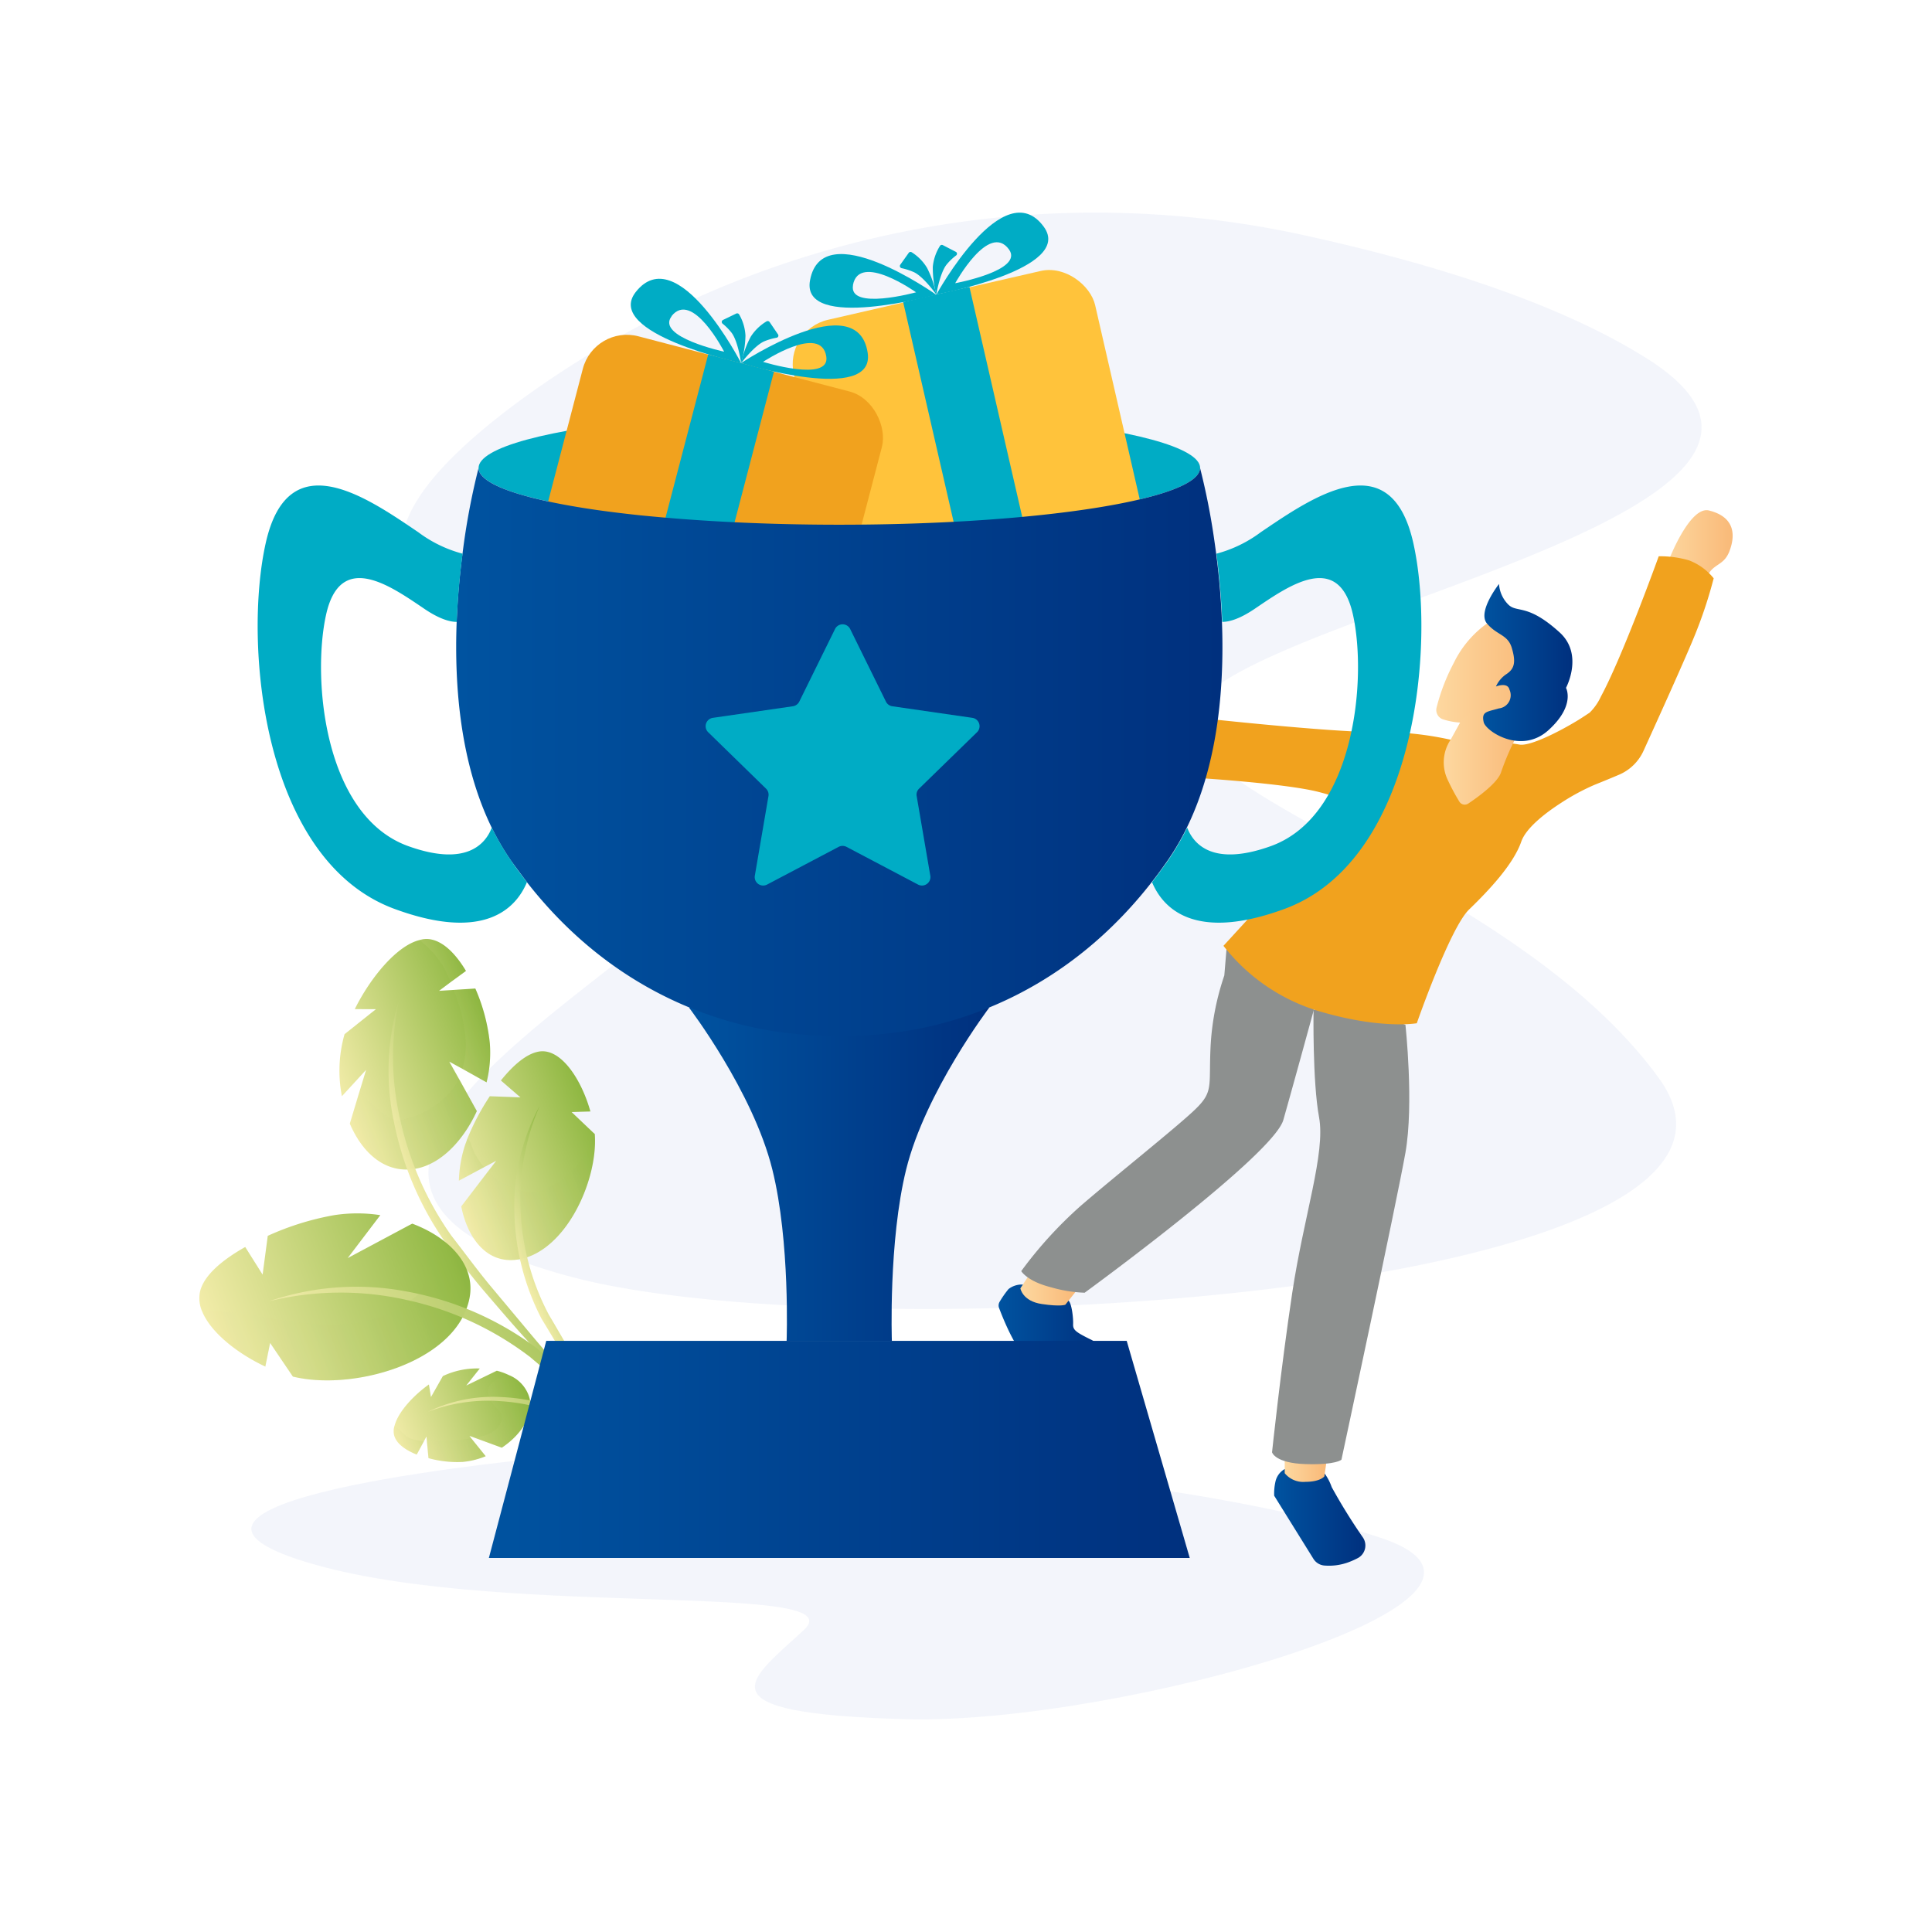 <svg id="Capa_1" data-name="Capa 1" xmlns="http://www.w3.org/2000/svg" xmlns:xlink="http://www.w3.org/1999/xlink" viewBox="0 0 270 270"><defs><style>.cls-1,.cls-2{fill:#0033a0;opacity:0.05;}.cls-1{isolation:isolate;}.cls-3{fill:url(#Degradado_sin_nombre_48);}.cls-4{fill:url(#Degradado_sin_nombre_48-2);}.cls-10,.cls-11,.cls-12,.cls-15,.cls-18,.cls-19,.cls-5,.cls-6,.cls-7{opacity:0.1;}.cls-5{fill:url(#Degradado_sin_nombre_48-3);}.cls-6{fill:url(#Degradado_sin_nombre_48-4);}.cls-7{fill:url(#Degradado_sin_nombre_48-5);}.cls-8{fill:url(#Degradado_sin_nombre_48-6);}.cls-9{fill:url(#Degradado_sin_nombre_48-7);}.cls-10{fill:url(#Degradado_sin_nombre_48-8);}.cls-11{fill:url(#Degradado_sin_nombre_48-9);}.cls-12{fill:url(#Degradado_sin_nombre_48-10);}.cls-13{fill:url(#Degradado_sin_nombre_48-11);}.cls-14{fill:url(#Degradado_sin_nombre_48-12);}.cls-15{fill:url(#Degradado_sin_nombre_48-13);}.cls-16{fill:url(#Degradado_sin_nombre_48-14);}.cls-17{fill:url(#Degradado_sin_nombre_48-15);}.cls-18{fill:url(#Degradado_sin_nombre_48-16);}.cls-19{fill:url(#Degradado_sin_nombre_48-17);}.cls-20{fill:url(#Degradado_sin_nombre_55);}.cls-21{fill:url(#Degradado_sin_nombre_55-2);}.cls-22{fill:url(#Degradado_sin_nombre_13);}.cls-23{fill:url(#Degradado_sin_nombre_13-2);}.cls-24{fill:#8d908f;}.cls-25{fill:url(#Degradado_sin_nombre_13-3);}.cls-26{fill:#f1a21e;}.cls-27{fill:url(#Degradado_sin_nombre_13-4);}.cls-28{fill:url(#Degradado_sin_nombre_13-5);}.cls-29{fill:url(#Degradado_sin_nombre_55-3);}.cls-30{fill:url(#Degradado_sin_nombre_55-4);}.cls-31{fill:#00acc5;}.cls-32{fill:#ffc33b;}.cls-33{fill:url(#Degradado_sin_nombre_55-5);}.cls-34{fill:url(#Degradado_sin_nombre_55-6);}</style><linearGradient id="Degradado_sin_nombre_48" x1="378.03" y1="48.17" x2="401.11" y2="48.17" gradientTransform="translate(-323.53 241.3) rotate(-20.85)" gradientUnits="userSpaceOnUse"><stop offset="0" stop-color="#f2eca9"/><stop offset="1" stop-color="#8eb741"/></linearGradient><linearGradient id="Degradado_sin_nombre_48-2" x1="383.21" y1="73.69" x2="397.27" y2="73.69" xlink:href="#Degradado_sin_nombre_48"/><linearGradient id="Degradado_sin_nombre_48-3" x1="378.03" y1="56.7" x2="395.25" y2="56.7" xlink:href="#Degradado_sin_nombre_48"/><linearGradient id="Degradado_sin_nombre_48-4" x1="396.38" y1="36.83" x2="400.79" y2="36.83" xlink:href="#Degradado_sin_nombre_48"/><linearGradient id="Degradado_sin_nombre_48-5" x1="395.45" y1="48.4" x2="401.11" y2="48.4" xlink:href="#Degradado_sin_nombre_48"/><linearGradient id="Degradado_sin_nombre_48-6" x1="368.31" y1="97.71" x2="387.85" y2="97.71" xlink:href="#Degradado_sin_nombre_48"/><linearGradient id="Degradado_sin_nombre_48-7" x1="373.9" y1="107.94" x2="405.85" y2="107.94" xlink:href="#Degradado_sin_nombre_48"/><linearGradient id="Degradado_sin_nombre_48-8" x1="368.31" y1="97.96" x2="371.87" y2="97.96" xlink:href="#Degradado_sin_nombre_48"/><linearGradient id="Degradado_sin_nombre_48-9" x1="371.63" y1="101.6" x2="379.2" y2="101.6" xlink:href="#Degradado_sin_nombre_48"/><linearGradient id="Degradado_sin_nombre_48-10" x1="378.69" y1="99.13" x2="387.85" y2="99.13" xlink:href="#Degradado_sin_nombre_48"/><linearGradient id="Degradado_sin_nombre_48-11" x1="349.39" y1="76.2" x2="386.04" y2="76.2" xlink:href="#Degradado_sin_nombre_48"/><linearGradient id="Degradado_sin_nombre_48-12" x1="358.64" y1="100.59" x2="407.42" y2="100.59" xlink:href="#Degradado_sin_nombre_48"/><linearGradient id="Degradado_sin_nombre_48-13" x1="349.4" y1="79.03" x2="386.04" y2="79.03" xlink:href="#Degradado_sin_nombre_48"/><linearGradient id="Degradado_sin_nombre_48-14" x1="388.25" y1="66.94" x2="410.15" y2="66.94" xlink:href="#Degradado_sin_nombre_48"/><linearGradient id="Degradado_sin_nombre_48-15" x1="393.13" y1="89.73" x2="403.7" y2="89.73" xlink:href="#Degradado_sin_nombre_48"/><linearGradient id="Degradado_sin_nombre_48-16" x1="389.43" y1="64.18" x2="393.38" y2="64.18" xlink:href="#Degradado_sin_nombre_48"/><linearGradient id="Degradado_sin_nombre_48-17" x1="388.25" y1="73.53" x2="409.49" y2="73.53" xlink:href="#Degradado_sin_nombre_48"/><linearGradient id="Degradado_sin_nombre_55" x1="178.06" y1="212.06" x2="190.83" y2="212.06" gradientUnits="userSpaceOnUse"><stop offset="0" stop-color="#0053a0"/><stop offset="1" stop-color="#00307e"/></linearGradient><linearGradient id="Degradado_sin_nombre_55-2" x1="139.59" y1="184.81" x2="154.08" y2="184.81" xlink:href="#Degradado_sin_nombre_55"/><linearGradient id="Degradado_sin_nombre_13" x1="179.54" y1="205.3" x2="185.34" y2="205.3" gradientUnits="userSpaceOnUse"><stop offset="0" stop-color="#fdd8a0"/><stop offset="1" stop-color="#f9b978"/></linearGradient><linearGradient id="Degradado_sin_nombre_13-2" x1="142.59" y1="180.37" x2="150.29" y2="180.37" xlink:href="#Degradado_sin_nombre_13"/><linearGradient id="Degradado_sin_nombre_13-3" x1="232.47" y1="77.06" x2="242.15" y2="77.06" xlink:href="#Degradado_sin_nombre_13"/><linearGradient id="Degradado_sin_nombre_13-4" x1="200.74" y1="94.01" x2="214.28" y2="94.01" xlink:href="#Degradado_sin_nombre_13"/><linearGradient id="Degradado_sin_nombre_13-5" x1="201.76" y1="105.99" x2="212.61" y2="105.99" xlink:href="#Degradado_sin_nombre_13"/><linearGradient id="Degradado_sin_nombre_55-3" x1="207.27" y1="92.57" x2="219.74" y2="92.57" xlink:href="#Degradado_sin_nombre_55"/><linearGradient id="Degradado_sin_nombre_55-4" x1="96.3" y1="163.42" x2="138.29" y2="163.42" xlink:href="#Degradado_sin_nombre_55"/><linearGradient id="Degradado_sin_nombre_55-5" x1="63.75" y1="105.05" x2="170.84" y2="105.05" xlink:href="#Degradado_sin_nombre_55"/><linearGradient id="Degradado_sin_nombre_55-6" x1="68.32" y1="202.56" x2="166.27" y2="202.56" xlink:href="#Degradado_sin_nombre_55"/></defs><path class="cls-1" d="M182.82,33A136.25,136.25,0,0,0,73,55.73C56.33,67.93,47.43,80.57,68.54,87c48.26,14.67,39.35,30.22,20,45.63S39.51,168,80.33,178.57s173.28,2.17,151.51-27.88-77.71-41.47-62.82-54S262.48,70.26,230,50C217.6,42.23,199.94,36.78,182.82,33Z"/><path class="cls-2" d="M76.14,203.72s-60.47,5.61-34.55,14.2,78.32,2.87,70.77,9.86-15.2,11.69,14.34,12.48,92.55-16.91,65.87-25.48-73.7-11.06-73.7-11.06Z"/><path class="cls-3" d="M68.45,145.75a17.13,17.13,0,0,1-.45,5.51l-3.38-1.89-1.83-1,1.36,2.42,2.49,4.49c-2.16,4.71-6,8.47-10.34,8.15-3.34-.23-5.91-2.88-7.41-6.4l1.27-4.22,1-3.29-3.38,3.68a18.66,18.66,0,0,1,.37-8.67l4.39-3.5H49.58c2.24-4.52,6-9,9.16-9.68a3.09,3.09,0,0,1,1.07-.12c2,.15,3.84,2,5.31,4.46L63,137.24l-1.64,1.23,2.07-.13,3-.19A25.5,25.5,0,0,1,68.45,145.75Z"/><path class="cls-4" d="M55.76,139.77a38.61,38.61,0,0,0,.24,17,44.78,44.78,0,0,0,7.08,15.92c1.82,2.33,3.55,4.72,5.44,7l5.72,6.84c3.84,4.55,7.74,9,11.64,13.54-4.26-4.13-8.34-8.46-12.33-12.88-2-2.2-3.94-4.48-5.88-6.74s-3.73-4.71-5.6-7.06a44.3,44.3,0,0,1-7-16.53A34.23,34.23,0,0,1,55.76,139.77Z"/><path class="cls-5" d="M64.15,150.75l2.49,4.49c-2.16,4.71-6,8.47-10.34,8.15-3.34-.23-5.91-2.88-7.41-6.4l1.27-4.22.35-.05A18.8,18.8,0,0,0,54,155.91a3.07,3.07,0,0,0,1.38.64,3.18,3.18,0,0,0,1.13-.15,12.18,12.18,0,0,0,6.57-4A9.38,9.38,0,0,0,64.15,150.75Z"/><path class="cls-6" d="M59.38,132a3.16,3.16,0,0,1-.64-.65,3.09,3.09,0,0,1,1.07-.12c2,.15,3.84,2,5.31,4.46L63,137.24A13.32,13.32,0,0,0,59.38,132Z"/><path class="cls-7" d="M68.45,145.75a17.13,17.13,0,0,1-.45,5.51l-3.38-1.89a11.56,11.56,0,0,0,.47-3.92,23.49,23.49,0,0,0-1.68-7.11l3-.19A25.5,25.5,0,0,1,68.45,145.75Z"/><path class="cls-8" d="M74,195.38c.59,2.56-1.28,5.2-3.87,6.94l-3.77-1.38-.75-.27.27.36,2,2.48a11.11,11.11,0,0,1-3.25.8,15.07,15.07,0,0,1-4.75-.53l-.22-2.33-.06-.7-.36.68-1,1.85c-1.62-.65-2.88-1.56-3.17-2.74a2.5,2.5,0,0,1,.07-1.29c.49-1.89,2.57-4.18,4.8-5.77l.29,1.76,1.66-2.93a11.11,11.11,0,0,1,5.16-1.06l-1.89,2.38,4.27-2.07a8.86,8.86,0,0,1,1.71.62A4.88,4.88,0,0,1,74,195.38Z"/><path class="cls-9" d="M59.82,197.3A23.45,23.45,0,0,1,70,195.82a27.07,27.07,0,0,1,10.18,2.71c1.57.87,3.15,1.67,4.71,2.58l4.62,2.77c3.09,1.85,6.13,3.76,9.2,5.65-2.88-2.14-5.85-4.17-8.87-6.13-1.5-1-3-1.93-4.58-2.87s-3.17-1.78-4.75-2.67A26.68,26.68,0,0,0,70,195.24,20.63,20.63,0,0,0,59.82,197.3Z"/><path class="cls-10" d="M59.22,201.43l-1,1.85c-1.62-.65-2.88-1.56-3.17-2.74a2.5,2.5,0,0,1,.07-1.29c.7.47,1.6,1.51,2.11,1.72A7.29,7.29,0,0,0,59.22,201.43Z"/><path class="cls-11" d="M65.86,201l2,2.48a11.11,11.11,0,0,1-3.25.8,15.07,15.07,0,0,1-4.75-.53l-.22-2.33c.56,0,1.13,0,1.69,0A37.37,37.37,0,0,0,65.86,201Z"/><path class="cls-12" d="M74,195.38c.59,2.56-1.28,5.2-3.87,6.94l-3.77-1.38c1.53-.26,3.28-.85,3.67-2.33a1.78,1.78,0,0,0,0-1,3,3,0,0,0-.78-1c-.78-.83-1.41-2.11-.79-3a3,3,0,0,1,1.51-1,9.23,9.23,0,0,1,1.23-.39A4.88,4.88,0,0,1,74,195.38Z"/><path class="cls-13" d="M65.51,181.88c-2.15,8.63-16.3,12.54-24.58,10.5l-3.18-4.7-.67,3.3c-3.92-1.84-7.56-4.73-8.79-7.62a4.51,4.51,0,0,1-.3-3c.6-2.2,3.1-4.3,6.28-6.09l2.43,3.86.72-5.42a38.64,38.64,0,0,1,9.28-2.89,21.14,21.14,0,0,1,6.45,0l-4.56,6,8.59-4.59.44-.22C62.9,173,66.76,177,65.51,181.88Z"/><path class="cls-14" d="M37.61,181.85a37.7,37.7,0,0,1,19.44-1.32,43.18,43.18,0,0,1,18,7.91c2.47,2.16,5,4.25,7.42,6.47s4.75,4.47,7,6.8c4.6,4.62,9.08,9.37,13.33,14.31-4.71-4.51-9.39-9-14.15-13.46l-7.16-6.63c-2.41-2.17-4.93-4.17-7.39-6.27a43.71,43.71,0,0,0-17.32-8A41.94,41.94,0,0,0,37.61,181.85Z"/><path class="cls-15" d="M65.51,181.88c-2.15,8.63-16.3,12.54-24.58,10.5l-3.18-4.7-.67,3.3c-3.92-1.84-7.56-4.73-8.79-7.62a6.54,6.54,0,0,1,1.56-.15c4.86.25,9.63,1.51,14.48,1.82s10.08-.51,13.68-3.78a3.79,3.79,0,0,0,1.32-2,4.2,4.2,0,0,0-.28-2.17c-.46-1.54-1.95-4.28-1.87-5.86l.44-.22C62.9,173,66.76,177,65.51,181.88Z"/><path class="cls-16" d="M82.9,158.28l.22.2c.5,6.66-4.34,17.05-11.27,17.6-4,.31-6.53-3.18-7.39-7.48l3.74-4.89,1.14-1.48-1.69.89L64.13,165A17.75,17.75,0,0,1,65,160c.1-.27.21-.56.31-.86a33.19,33.19,0,0,1,3.14-5.94l4.28.16L70,151c1.79-2.23,3.72-3.87,5.51-4.07,3-.3,5.77,4,7,8.4l-2.63.08Z"/><path class="cls-17" d="M75.42,154.55a29.5,29.5,0,0,0-3.53,14.82,33.83,33.83,0,0,0,3.78,14.91c1.35,2.19,2.63,4.43,4,6.56s2.83,4.24,4.34,6.3c3,4.14,6,8.21,9.32,12.13-2.87-4.22-5.76-8.41-8.56-12.65l-4.19-6.38c-1.37-2.14-2.58-4.34-3.88-6.51a34,34,0,0,1-3.93-14.39A32.65,32.65,0,0,1,75.42,154.55Z"/><path class="cls-18" d="M67.65,163.12,64.13,165A17.75,17.75,0,0,1,65,160c.1-.27.21-.56.31-.86a1.69,1.69,0,0,1,.61,1A9.46,9.46,0,0,0,67.65,163.12Z"/><path class="cls-19" d="M83.12,158.48c.5,6.66-4.34,17.05-11.27,17.6-4,.31-6.53-3.18-7.39-7.48l3.74-4.89a10.2,10.2,0,0,0,4.52,2.67,5.73,5.73,0,0,0,2,.19,6.25,6.25,0,0,0,2.16-.75,11.23,11.23,0,0,0,6-7.37l0-.17Z"/><path class="cls-20" d="M179.54,205.3a2.69,2.69,0,0,0-1.3,1.79,7.44,7.44,0,0,0-.17,1.94l5.49,8.83a2,2,0,0,0,1.47.92,7.87,7.87,0,0,0,3.41-.45,10.58,10.58,0,0,0,1.4-.63,2,2,0,0,0,.66-2.79,79.71,79.71,0,0,1-4.39-7.08,7.33,7.33,0,0,0-1-1.92Z"/><path class="cls-21" d="M142.94,179.52a3,3,0,0,0-2,.63,13.91,13.91,0,0,0-1.23,1.76,1,1,0,0,0-.09.88c.63,1.67,2.88,7.3,4.71,7.3h9.69a2.78,2.78,0,0,0-1.67-2.93c-2-1-2.42-1.3-2.38-2.11s-.19-2.91-.65-3.29S142.94,179.52,142.94,179.52Z"/><path class="cls-22" d="M179.54,204.16v1.72a3.35,3.35,0,0,0,2.89,1.21c2.08,0,2.65-.76,2.65-.76l.26-1.81-2.81-1Z"/><path class="cls-23" d="M143.6,178.52l-1,1.53s.29,1.79,3,2.19,3.29.09,3.29.09l1.39-1.76s-2.13-2.17-2.28-2.26S143.6,178.52,143.6,178.52Z"/><path class="cls-24" d="M171.1,136.32a36.5,36.5,0,0,0-1.92,9.94c-.27,5.55.45,6.27-2.14,8.77s-11.27,9.39-16,13.48a57.77,57.77,0,0,0-8.32,9.13s.81,1.41,4.13,2.25a19.25,19.25,0,0,0,4.73.77s26.36-19.19,27.77-24.15,4.26-15.38,4.26-15.38l-5.67-9.58-6.5.67Z"/><path class="cls-24" d="M183.57,141.13s-.16,10,.77,15-2.14,13.83-3.75,24.56-2.82,22.27-2.82,22.27.4,1.52,4.7,1.65,5-.62,5-.62,7.73-36.05,8.94-42.89,0-17.89,0-17.89l-9.06-3Z"/><path class="cls-25" d="M232.47,80.13s.68-1.71.92-2.27c.84-2,3.22-7.06,5.44-6.52,4,1,3.53,3.93,2.87,5.67s-1.74,1.74-2.63,2.76a8,8,0,0,0-1.33,2.62,7.41,7.41,0,0,1-1.53.43C236.05,82.76,232.47,80.13,232.47,80.13Z"/><path class="cls-26" d="M239.49,80.82A63,63,0,0,1,237,88.41c-1.26,3.18-5.38,12.26-7.33,16.55a6.6,6.6,0,0,1-3.41,3.31c-1.1.47-2.4,1-3.42,1.41a31,31,0,0,0-4.61,2.48h0c-2.46,1.58-5,3.63-5.63,5.46h0c-1.12,3.22-4.61,6.89-7.29,9.48S198,143,198,143s-5,.9-13.72-1.7a26.65,26.65,0,0,1-13.3-9.12l3.94-4.3L189.85,113s-1-1.16-5.59-2.33-16.46-1.92-16.46-1.92l-2-6.86,2.37-1.5s17.28,1.89,24,1.92a44.9,44.9,0,0,1,10.56,1.07l6,.41a16.7,16.7,0,0,1,3.58.26c1.44.3,5.54-1.76,8.3-3.45.59-.37,1.11-.72,1.54-1a7.62,7.62,0,0,0,1.58-2.26c3.07-5.68,8.08-19.6,8.08-19.6a14.38,14.38,0,0,1,4.23.57A8.14,8.14,0,0,1,239.49,80.82Z"/><path class="cls-27" d="M208,87a14.63,14.63,0,0,0-4.82,5.62,28,28,0,0,0-2.42,6.28,1.38,1.38,0,0,0,.93,1.64,9.58,9.58,0,0,0,6.5-.24,14.09,14.09,0,0,0,6.08-4.64l-.12-3.47-1.81-3.72Z"/><path class="cls-28" d="M204.28,100.56l-1.55,2.81a5.69,5.69,0,0,0-.38,5.68,29.92,29.92,0,0,0,1.61,3,.88.88,0,0,0,1.23.25c1.34-.89,4.15-2.92,4.6-4.41a35.34,35.34,0,0,1,2.09-4.86l.73-1.67-7.11-1.75Z"/><path class="cls-29" d="M209.49,81.61s-3.07,3.88-1.68,5.53,2.9,1.52,3.46,3.39.45,2.87-.69,3.64a4.09,4.09,0,0,0-1.52,1.77s1.63-.67,1.89.44A1.85,1.85,0,0,1,209.48,99c-1.66.49-2.48.41-2.13,1.93.29,1.25,5.23,4.57,9.05,1.11s2.45-5.91,2.45-5.91,2.52-4.67-.9-7.76c-4.53-4.11-5.94-2.65-7.18-3.9A4.46,4.46,0,0,1,209.49,81.61Z"/><path class="cls-30" d="M126.64,163.42c-2.49,10.08-2,24-2,24H109.93s.52-13.89-2-24c-2.7-10.89-11.65-22.62-11.65-22.62l21-1.35,5.36.34,15.63,1S129.34,152.53,126.64,163.42Z"/><ellipse class="cls-31" cx="117.3" cy="65.4" rx="50.42" ry="7.93"/><rect class="cls-32" x="113.8" y="40.74" width="43.2" height="43.2" rx="6.36" transform="translate(-10.51 31.87) rotate(-12.93)"/><rect class="cls-31" x="130.93" y="40.61" width="9.5" height="43.2" transform="translate(-10.48 31.93) rotate(-12.93)"/><path class="cls-31" d="M113.2,39.19c-1.31,7.19,17.64,2,17.64,2S114.89,29.86,113.2,39.19Zm6,.66c.85-4.67,8.82,1,8.82,1S118.56,43.45,119.21,39.85Z"/><path class="cls-31" d="M145.87,31.69c-5.6-7.66-15,9.46-15,9.46S150.18,37.6,145.87,31.69Zm-12.38,7.89S138.2,31,141,34.85C143.15,37.8,133.49,39.58,133.49,39.58Z"/><path class="cls-31" d="M130.84,41.15S129,38.56,127.64,38a8.62,8.62,0,0,0-1.63-.52.31.31,0,0,1-.19-.49L127,35.33a.31.31,0,0,1,.42-.07,6.57,6.57,0,0,1,2.15,2.2A14.29,14.29,0,0,1,130.84,41.15Z"/><path class="cls-31" d="M130.85,41.15s.52-3.13,1.5-4.25a7.7,7.7,0,0,1,1.24-1.18.3.3,0,0,0,0-.52l-1.82-.94a.31.31,0,0,0-.41.11,6.64,6.64,0,0,0-1,2.92A14.54,14.54,0,0,0,130.85,41.15Z"/><rect class="cls-26" x="76.9" y="50.14" width="43.2" height="43.2" rx="6.36" transform="translate(21.34 -22.57) rotate(14.65)"/><rect class="cls-31" x="93.36" y="50.04" width="9.5" height="43.2" transform="translate(21.3 -22.48) rotate(14.65)"/><path class="cls-31" d="M88.83,40.83c-4.48,5.78,14.74,9.91,14.74,9.91S94.65,33.35,88.83,40.83Zm5,3.37c2.91-3.74,7.37,4.95,7.37,4.95S91.62,47.09,93.86,44.2Z"/><path class="cls-31" d="M121.26,49.31c-1.41-9.38-17.69,1.43-17.69,1.43S122.35,56.54,121.26,49.31Zm-14.62,1.26s8.14-5.4,8.84-.72C116,53.47,106.64,50.57,106.64,50.57Z"/><path class="cls-31" d="M103.57,50.74s-.43-3.14-1.38-4.3a7.76,7.76,0,0,0-1.2-1.2.31.31,0,0,1,.06-.53l1.84-.89a.32.32,0,0,1,.41.13,6.56,6.56,0,0,1,.88,2.95A14.53,14.53,0,0,1,103.57,50.74Z"/><path class="cls-31" d="M103.58,50.74s1.91-2.53,3.3-3.07a8.2,8.2,0,0,1,1.64-.47.3.3,0,0,0,.2-.48L107.55,45a.33.33,0,0,0-.42-.09,6.68,6.68,0,0,0-2.21,2.14A14,14,0,0,0,103.58,50.74Z"/><path class="cls-33" d="M163.17,120.27c-13.17,19-30.53,23.33-39.66,24.22-1.34.13-2.5.19-3.45.21a26.3,26.3,0,0,1-2.76-.07s-25.09,2.44-43.66-21.34c-.75-1-1.49-2-2.22-3a36.18,36.18,0,0,1-2.7-4.62c-4.34-8.9-5.25-19.56-4.9-28.78.13-3.43.44-6.67.82-9.53A97.43,97.43,0,0,1,66.88,65.4h0c0,2.33,6.42,4.43,16.65,5.89,1.84.26,3.81.5,5.89.72q2.68.27,5.59.5c6.72.52,14.28.82,22.29.82,27.84,0,50.41-3.55,50.41-7.93a95.69,95.69,0,0,1,2,10.16C171.44,87.38,172.39,107,163.17,120.27Z"/><polygon class="cls-34" points="76.34 187.39 157.46 187.39 166.27 217.73 68.32 217.73 76.34 187.39"/><path class="cls-31" d="M73.64,123.29c-1.48,3.55-5.82,8.4-18.51,3.73-18.45-6.8-21.14-37-18-51.1s14.09-6.44,21.33-1.54a18,18,0,0,0,6.19,3c-.38,2.86-.68,6.1-.82,9.53-.86,0-2.36-.31-4.78-2-4.58-3.09-11.5-7.94-13.48,1s-.28,28,11.38,32.3c8.25,3,10.92-.3,11.78-2.55a36.18,36.18,0,0,0,2.7,4.62C72.15,121.32,72.89,122.33,73.64,123.29Z"/><path class="cls-31" d="M161,123.29c1.49,3.55,5.83,8.4,18.52,3.73,18.45-6.8,21.14-37,18-51.1s-14.09-6.44-21.33-1.54a18.07,18.07,0,0,1-6.19,3c.37,2.86.68,6.1.81,9.53.87,0,2.36-.31,4.79-2,4.57-3.09,11.5-7.94,13.48,1s.27,28-11.38,32.3c-8.25,3-10.93-.3-11.79-2.55a36.11,36.11,0,0,1-2.69,4.62C162.48,121.32,161.74,122.33,161,123.29Z"/><path class="cls-31" d="M136.55,102.32a1.18,1.18,0,0,0-.65-2l-11.2-1.62a1.18,1.18,0,0,1-.89-.65l-5-10.15a1.18,1.18,0,0,0-2.11,0l-5,10.15a1.2,1.2,0,0,1-.89.65l-11.2,1.62a1.18,1.18,0,0,0-.65,2l8.1,7.9a1.18,1.18,0,0,1,.34,1l-1.91,11.15a1.18,1.18,0,0,0,1.71,1.25l10-5.27a1.19,1.19,0,0,1,1.1,0l10,5.27a1.18,1.18,0,0,0,1.71-1.25l-1.91-11.15a1.16,1.16,0,0,1,.34-1Z"/></svg>